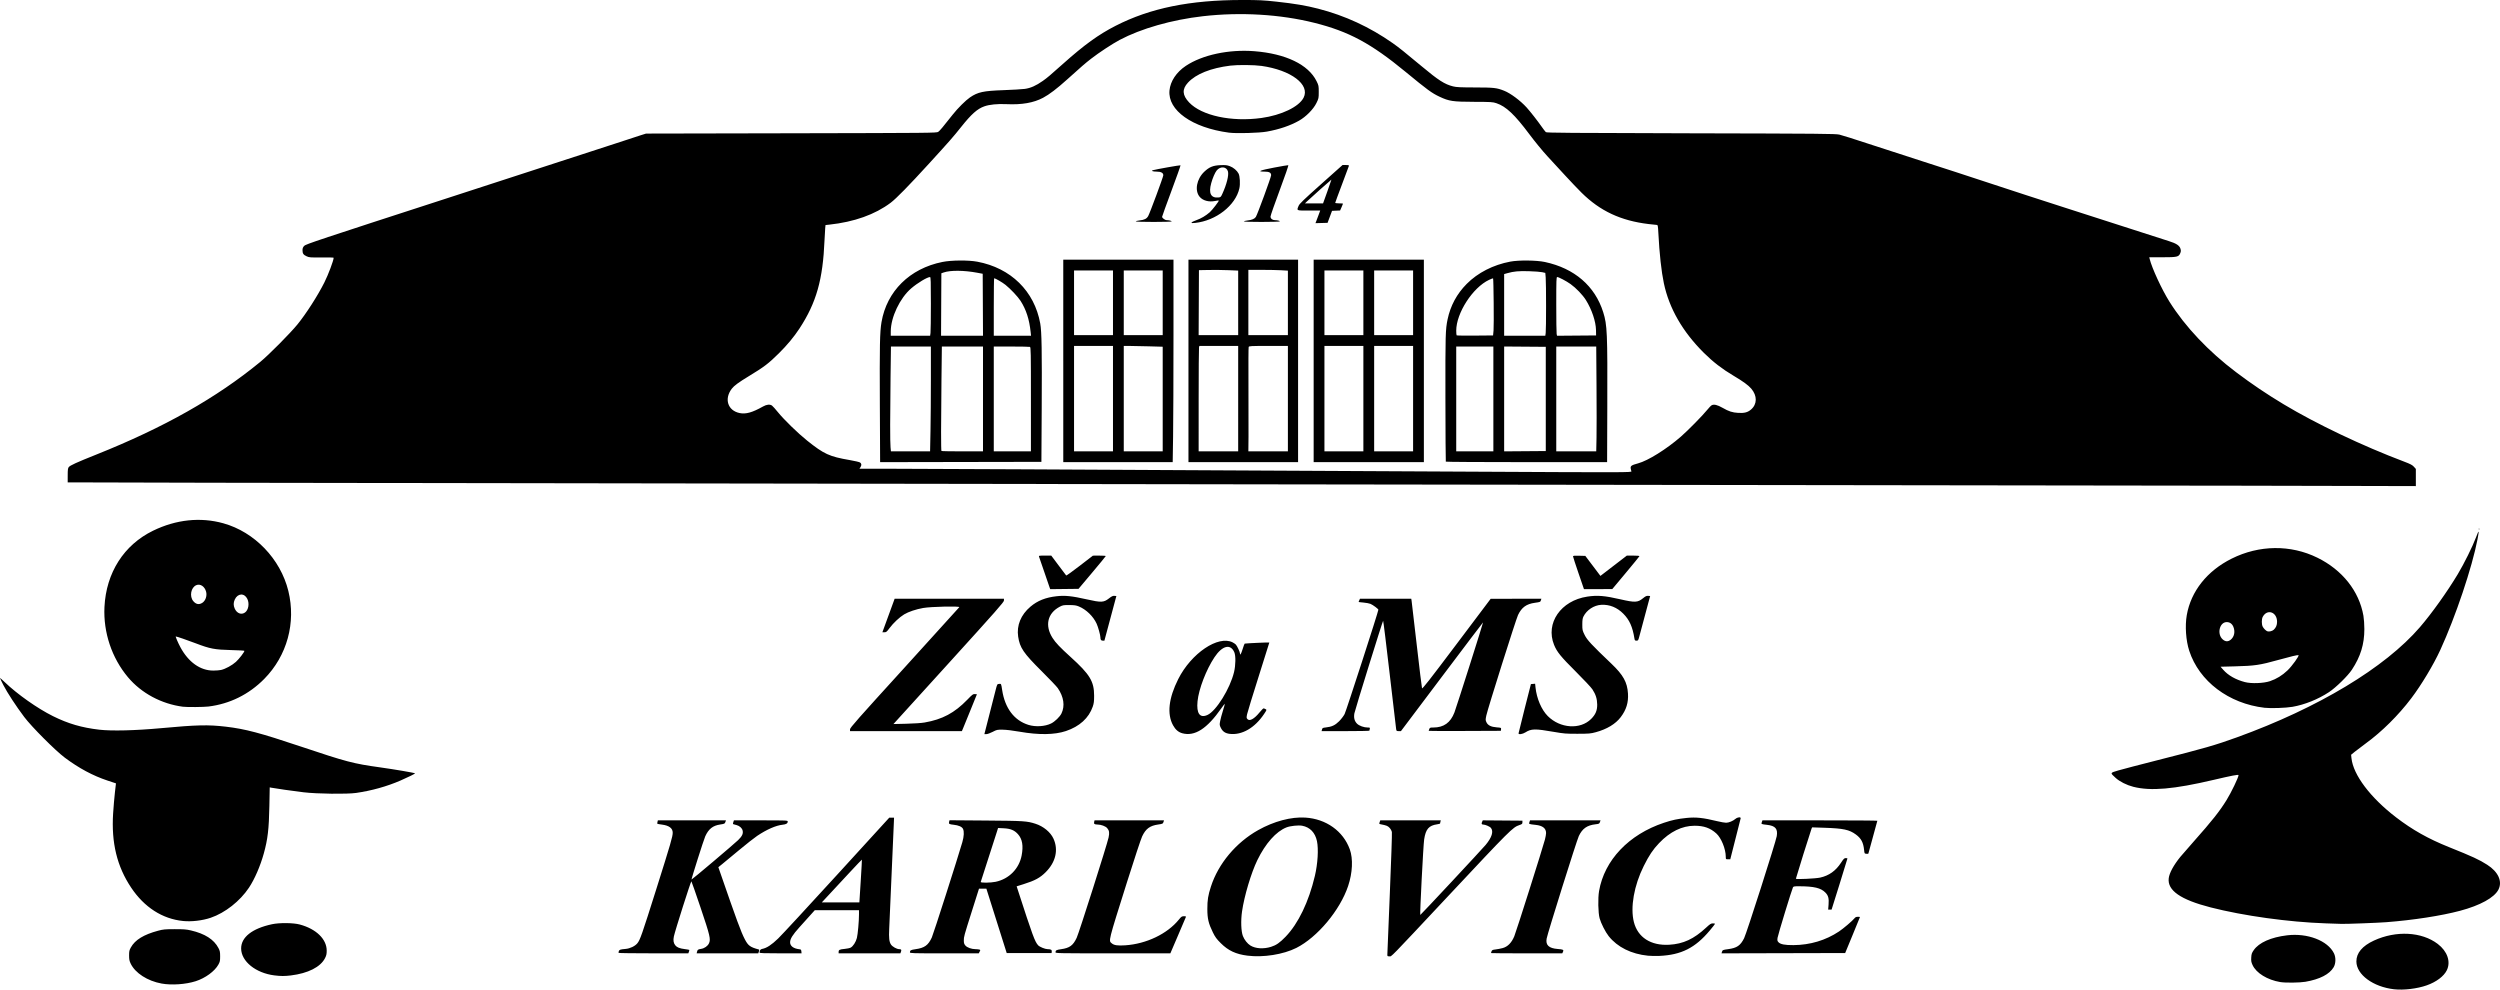 <svg xmlns:inkscape="http://www.inkscape.org/namespaces/inkscape" xmlns:sodipodi="http://sodipodi.sourceforge.net/DTD/sodipodi-0.dtd" xmlns="http://www.w3.org/2000/svg" xmlns:svg="http://www.w3.org/2000/svg" width="1104.226mm" height="437.095mm" viewBox="0 0 1104.226 437.095" id="svg5" xml:space="preserve" inkscape:version="1.2.2 (732a01da63, 2022-12-09)" sodipodi:docname="logo_SVG.svg"><defs id="defs2"></defs><g inkscape:label="Vrstva 1" inkscape:groupmode="layer" id="layer1" transform="translate(417.442,-76.812)"><path style="fill:#000000;stroke-width:0.265" d="m 640.013,513.761 c -9.256,-1.043 -16.62,-6.46 -16.663,-12.258 -0.028,-3.751 2.615,-6.895 7.794,-9.274 9.757,-4.482 21.064,-3.878 28.136,1.503 4.262,3.243 5.858,7.866 4.017,11.631 -1.306,2.67 -4.6,5.148 -8.85,6.659 -4.202,1.493 -10.203,2.217 -14.434,1.74 z m -986.045,-2.519 c -6.272,-1.136 -11.726,-4.657 -13.704,-8.849 -0.561,-1.188 -0.687,-1.843 -0.687,-3.572 -1.8e-4,-1.851 0.098,-2.294 0.782,-3.529 1.853,-3.345 5.662,-5.685 12.03,-7.389 2.264,-0.606 3.039,-0.679 7.296,-0.688 3.962,-0.008 5.171,0.086 7.194,0.558 6.211,1.449 10.176,3.986 12.166,7.784 0.641,1.222 0.741,1.716 0.744,3.662 0.003,1.999 -0.083,2.406 -0.776,3.656 -1.629,2.941 -5.768,5.967 -10.023,7.327 -4.395,1.405 -10.622,1.836 -15.022,1.04 z m 935.769,-0.659 c -5.716,-0.959 -10.621,-3.975 -12.249,-7.533 -0.574,-1.253 -0.666,-1.781 -0.58,-3.302 0.089,-1.574 0.233,-1.999 1.098,-3.256 2.305,-3.347 7.589,-5.7 14.732,-6.559 9.014,-1.084 17.946,2.343 20.702,7.942 0.898,1.824 0.842,4.498 -0.129,6.149 -1.835,3.121 -6.109,5.324 -12.472,6.428 -2.507,0.435 -8.844,0.509 -11.102,0.13 z m -885.977,-2.947 c -8.251,-1.033 -14.646,-6.19 -14.692,-11.849 -0.041,-5.005 4.844,-8.863 13.612,-10.749 3.312,-0.712 9.434,-0.651 12.303,0.124 7.245,1.955 11.878,6.46 11.875,11.543 -0.001,1.503 -0.141,2.126 -0.742,3.307 -2,3.932 -7.503,6.718 -15.102,7.645 -2.724,0.332 -4.466,0.327 -7.254,-0.022 z m 429.794,-8.72 c -5.131,-0.652 -8.49,-2.222 -11.787,-5.511 -1.88,-1.875 -2.471,-2.681 -3.496,-4.77 -1.931,-3.935 -2.437,-6.072 -2.441,-10.319 -0.004,-3.992 0.322,-6.027 1.593,-9.942 3.284,-10.12 11.049,-19.397 20.839,-24.896 6.965,-3.912 14.601,-5.944 20.841,-5.545 9.214,0.59 16.721,5.949 19.65,14.029 1.498,4.133 1.215,10.355 -0.738,16.19 -3.586,10.716 -13.576,22.66 -22.878,27.351 -5.744,2.897 -14.606,4.298 -21.582,3.412 z m 10.403,-3.896 c 2.297,-0.715 3.882,-1.816 6.444,-4.476 5.624,-5.839 10.237,-15.429 12.93,-26.876 1.272,-5.408 1.657,-11.853 0.917,-15.346 -0.797,-3.76 -3.083,-6.138 -6.531,-6.792 -1.625,-0.308 -5.249,0.072 -6.919,0.726 -4.591,1.798 -9.307,7.097 -12.896,14.495 -2.731,5.628 -5.763,15.792 -6.748,22.62 -0.589,4.081 -0.425,8.799 0.377,10.873 0.643,1.663 1.999,3.38 3.305,4.188 2.261,1.398 5.79,1.626 9.12,0.589 z m 51.37,3.603 c -0.004,-0.327 0.489,-12.452 1.096,-26.944 0.607,-14.492 1.019,-26.795 0.917,-27.34 -0.105,-0.559 -0.554,-1.383 -1.03,-1.89 -0.798,-0.85 -1.343,-1.067 -3.939,-1.569 -0.666,-0.129 -0.695,-0.191 -0.437,-0.93 l 0.276,-0.792 h 13.366 13.366 l -0.16,0.595 c -0.088,0.327 -0.161,0.677 -0.163,0.778 -0.003,0.1 -0.569,0.264 -1.26,0.363 -3.708,0.534 -5.071,2.112 -5.765,6.669 -0.388,2.547 -1.97,33.418 -1.711,33.379 0.237,-0.035 27.155,-28.88 28.86,-30.927 2.739,-3.288 3.578,-5.945 2.363,-7.489 -0.508,-0.646 -2.501,-1.516 -3.472,-1.516 -0.666,0 -0.816,-0.386 -0.457,-1.174 l 0.312,-0.685 8.753,0.07 8.753,0.07 v 0.746 c 0,0.66 -0.154,0.798 -1.343,1.201 -2.947,0.998 -3.845,1.893 -31.733,31.656 -26.415,28.19 -24.596,26.326 -25.695,26.326 -0.746,0 -0.893,-0.097 -0.899,-0.595 z m 115.157,0.318 c -7.408,-0.738 -13.537,-3.788 -17.4,-8.66 -1.432,-1.805 -3.385,-5.656 -3.99,-7.864 -0.659,-2.406 -0.79,-8.88 -0.245,-12.039 2.359,-13.659 13.15,-25.008 28.679,-30.162 3.661,-1.215 6.032,-1.721 9.965,-2.124 4.162,-0.427 7.296,-0.094 13.626,1.447 1.528,0.372 3.254,0.674 3.836,0.671 1.21,-0.006 2.997,-0.744 4.148,-1.713 0.95,-0.8 2.462,-0.932 2.281,-0.199 -0.063,0.255 -1.119,4.421 -2.346,9.259 l -2.232,8.796 h -0.992 c -0.99,0 -0.992,0 -0.997,-1.123 -0.014,-3.463 -1.989,-8.321 -4.185,-10.295 -2.671,-2.401 -5.475,-3.397 -9.563,-3.397 -5.55,0 -10.885,2.608 -15.714,7.682 -2.717,2.855 -4.42,5.397 -6.764,10.097 -4.302,8.626 -6.005,18.308 -4.356,24.773 1.726,6.768 7.502,10.478 15.585,10.012 6.219,-0.359 10.888,-2.521 16.314,-7.557 1.73,-1.606 2.165,-1.881 2.977,-1.881 0.522,0 0.95,0.09 0.95,0.2 0,0.11 -1.049,1.449 -2.331,2.977 -6.449,7.681 -12.57,10.757 -22.275,11.192 -1.528,0.069 -3.765,0.026 -4.971,-0.094 z m -454.696,-1.244 c -0.064,-0.109 -0.017,-0.463 0.105,-0.786 0.241,-0.639 0.635,-0.766 2.988,-0.968 1.948,-0.167 4.137,-1.214 5.179,-2.478 1.223,-1.484 1.978,-3.64 8.361,-23.881 6.425,-20.376 7.265,-23.266 7.265,-24.993 0,-1.962 -1.62,-3.169 -4.786,-3.567 -1.03,-0.129 -1.928,-0.291 -1.996,-0.358 -0.068,-0.068 -0.045,-0.435 0.051,-0.816 l 0.174,-0.693 h 15.039 15.039 l -0.266,0.764 c -0.248,0.71 -0.409,0.785 -2.288,1.065 -3.251,0.483 -5.098,1.946 -6.598,5.222 -0.652,1.425 -6.204,18.929 -6.052,19.081 0.129,0.129 18.725,-15.601 20.57,-17.399 1.826,-1.78 2.333,-2.889 1.973,-4.32 -0.25,-0.994 -1.34,-1.968 -2.584,-2.306 -0.636,-0.173 -1.3,-0.355 -1.477,-0.405 -0.242,-0.068 -0.251,-0.29 -0.04,-0.896 l 0.281,-0.806 h 11.88 c 11.557,0 11.88,0.014 11.88,0.51 0,0.84 -0.665,1.253 -2.294,1.424 -2.92,0.307 -6.952,2.078 -11.2,4.918 -1.237,0.827 -4.813,3.642 -7.947,6.255 -3.134,2.613 -6.486,5.389 -7.45,6.167 l -1.752,1.415 0.609,1.76 c 7.636,22.069 9.343,26.704 11.048,30.013 1.488,2.886 2.386,3.548 6.209,4.577 0.242,0.065 0.252,0.286 0.04,0.892 l -0.281,0.806 h -13.605 -13.605 l 0.178,-0.728 c 0.218,-0.891 0.407,-1.022 1.787,-1.24 1.481,-0.234 2.893,-1.221 3.462,-2.42 0.86,-1.813 0.492,-3.388 -3.697,-15.802 -2.119,-6.28 -3.943,-11.509 -4.055,-11.62 -0.208,-0.208 -7.216,21.836 -7.742,24.353 -0.353,1.688 -0.163,2.916 0.603,3.889 0.736,0.936 1.918,1.413 4.217,1.701 1.024,0.129 1.914,0.287 1.979,0.351 0.065,0.065 -0.003,0.432 -0.148,0.816 l -0.265,0.698 h -15.337 c -8.435,0 -15.389,-0.089 -15.454,-0.198 z m 62.266,-0.132 c 0.011,-1.006 0.354,-1.48 1.182,-1.635 1.967,-0.369 4.115,-1.775 7.044,-4.61 1.6,-1.549 13.293,-14.187 25.984,-28.084 l 23.075,-25.268 h 1.055 1.055 l -0.076,1.984 c -0.155,4.06 -1.896,43.913 -2.06,47.138 -0.201,3.971 -0.004,5.73 0.773,6.901 0.647,0.974 2.566,2.053 3.652,2.053 0.902,0 1.094,0.295 0.762,1.168 l -0.26,0.684 h -13.633 -13.633 v -0.629 c 0,-0.911 0.43,-1.13 2.6,-1.323 1.066,-0.095 2.281,-0.349 2.7,-0.566 1.069,-0.553 2.306,-2.466 2.766,-4.279 0.411,-1.62 0.928,-7.444 0.929,-10.468 v -1.786 h -9.765 -9.765 l -2.075,2.31 c -1.141,1.27 -3.24,3.602 -4.663,5.182 -3.057,3.394 -4.153,5.156 -4.157,6.68 -0.004,1.683 1.533,2.805 4.231,3.089 0.535,0.056 0.677,0.234 0.744,0.929 l 0.083,0.86 h -9.277 c -7.247,0 -9.276,-0.072 -9.274,-0.331 z m 44.676,-31.577 c 0.331,-5.18 0.564,-9.449 0.517,-9.486 -0.047,-0.037 -2.407,2.434 -5.244,5.491 -2.838,3.058 -6.805,7.327 -8.817,9.486 l -3.658,3.927 h 8.3 8.3 z m 21.735,31.445 c 0.008,-0.864 0.392,-1.078 2.461,-1.366 3.988,-0.555 5.628,-1.733 7.21,-5.178 0.719,-1.567 11.389,-34.895 13.468,-42.071 0.753,-2.597 0.859,-4.823 0.283,-5.936 -0.469,-0.906 -1.971,-1.558 -4.107,-1.781 -1.968,-0.206 -2.239,-0.378 -2.013,-1.277 l 0.179,-0.714 16.062,0.126 c 16.801,0.131 18.127,0.217 21.883,1.417 3.525,1.126 6.659,3.708 7.967,6.565 2.271,4.961 1.007,10.409 -3.444,14.844 -2.499,2.49 -4.744,3.706 -9.725,5.268 l -3.086,0.968 0.487,1.504 c 6.617,20.429 7.564,23.003 9.033,24.567 0.654,0.696 3.062,1.674 4.136,1.679 1.449,0.007 1.943,0.279 1.856,1.023 l -0.08,0.693 h -9.912 -9.912 l -4.49,-14.221 -4.49,-14.221 h -1.628 -1.628 l -3.076,9.723 c -3.632,11.484 -3.624,11.452 -3.626,13.209 0,1.086 0.139,1.536 0.68,2.178 0.76,0.903 2.711,1.61 4.46,1.616 0.592,0.003 1.341,0.074 1.664,0.161 0.557,0.149 0.567,0.196 0.192,0.922 l -0.396,0.765 H -0.333 c -14.308,0 -15.207,-0.027 -15.203,-0.463 z m 37.896,-31.145 c 5.872,-1.244 10.334,-5.77 11.446,-11.608 0.818,-4.294 0.306,-7.272 -1.62,-9.414 -1.592,-1.771 -3.284,-2.466 -6.364,-2.613 l -2.426,-0.116 -0.698,2.213 c -0.978,3.103 -6.801,21.192 -6.951,21.594 -0.176,0.47 4.307,0.432 6.613,-0.057 z m 26.397,31.145 c 0.008,-0.864 0.392,-1.078 2.448,-1.364 3.801,-0.529 5.321,-1.635 6.915,-5.033 1.036,-2.208 13.449,-41.245 14.085,-44.296 0.445,-2.133 0.31,-3.054 -0.608,-4.144 -0.715,-0.849 -2.701,-1.583 -4.305,-1.59 -1.308,-0.006 -1.674,-0.293 -1.46,-1.146 l 0.176,-0.703 h 15.335 15.335 l -0.18,0.595 c -0.271,0.899 -0.383,0.956 -2.389,1.241 -3.668,0.52 -5.5,1.881 -7.088,5.265 -0.54,1.15 -3.545,10.232 -6.679,20.183 -8.427,26.759 -8.191,25.809 -6.718,27.049 1.021,0.859 2.563,1.084 5.927,0.863 9.319,-0.61 18.622,-5.069 23.705,-11.362 1.066,-1.32 1.297,-1.476 2.211,-1.487 0.827,-0.01 0.99,0.067 0.859,0.408 -0.089,0.232 -1.663,3.923 -3.497,8.202 l -3.336,7.781 h -25.371 c -23.988,0 -25.37,-0.025 -25.367,-0.463 z m 192.348,0.348 c 0,-0.063 0.113,-0.411 0.25,-0.773 0.214,-0.563 0.472,-0.683 1.786,-0.833 0.845,-0.097 2.25,-0.367 3.123,-0.602 2.234,-0.6 3.945,-2.336 5.144,-5.218 0.881,-2.118 12.568,-39.011 13.529,-42.706 0.28,-1.078 0.51,-2.364 0.51,-2.857 0,-2.122 -1.504,-3.305 -4.63,-3.643 -3.028,-0.327 -3.04,-0.332 -2.733,-1.213 l 0.271,-0.777 h 15.571 15.571 l -0.268,0.77 c -0.246,0.705 -0.406,0.786 -1.904,0.957 -3.793,0.435 -5.826,1.86 -7.414,5.199 -0.97,2.04 -13.74,42.73 -14.213,45.292 -0.53,2.869 0.987,4.297 4.88,4.591 2.464,0.186 2.75,0.339 2.336,1.248 l -0.31,0.68 h -15.748 c -8.662,0 -15.748,-0.052 -15.748,-0.115 z m 102.008,-0.479 c 0.272,-0.899 0.346,-0.933 2.767,-1.259 3.858,-0.52 5.385,-1.565 7.03,-4.809 1.086,-2.143 13.995,-42.515 14.423,-45.108 0.533,-3.23 -0.608,-4.566 -4.255,-4.982 -2.668,-0.304 -2.654,-0.296 -2.341,-1.194 l 0.276,-0.792 h 25.374 c 13.956,0 25.374,0.08 25.374,0.178 0,0.098 -0.893,3.367 -1.984,7.265 -1.091,3.898 -1.984,7.159 -1.984,7.247 0,0.088 -0.387,0.123 -0.86,0.077 -0.845,-0.081 -0.863,-0.111 -1.021,-1.67 -0.339,-3.344 -1.291,-5.129 -3.663,-6.87 -2.872,-2.108 -5.528,-2.679 -13.73,-2.949 l -5.571,-0.184 -0.275,0.636 c -0.337,0.777 -6.894,21.759 -6.894,22.059 0,0.351 8.713,-0.058 10.716,-0.503 3.942,-0.876 6.888,-2.978 9.252,-6.602 1.117,-1.712 1.426,-2.015 2.051,-2.015 0.405,0 0.74,0.089 0.745,0.198 0.005,0.109 -1.566,5.229 -3.492,11.377 l -3.501,11.179 h -0.755 -0.755 l 0.176,-2.183 c 0.222,-2.764 -0.112,-4.039 -1.403,-5.348 -2.02,-2.049 -4.976,-2.755 -11.635,-2.779 -2.058,-0.007 -2.476,0.063 -2.682,0.454 -0.511,0.97 -6.652,21.088 -6.817,22.331 -0.149,1.126 -0.092,1.392 0.419,1.936 0.866,0.922 2.857,1.305 6.623,1.275 7.357,-0.058 14.217,-2.112 20.087,-6.015 1.958,-1.302 5.972,-4.715 6.835,-5.812 0.401,-0.51 0.781,-0.684 1.492,-0.684 0.525,0 0.954,0.039 0.954,0.087 0,0.048 -1.471,3.65 -3.27,8.004 l -3.27,7.917 -27.308,0.067 -27.308,0.067 z m 266.688,-12.651 c -16.3,-0.548 -36.295,-3.319 -50.8,-7.04 -13.32,-3.417 -19.208,-7.516 -18.534,-12.904 0.291,-2.329 2.138,-5.728 5.113,-9.409 0.647,-0.8 3.344,-3.896 5.993,-6.879 7.953,-8.955 11.341,-13.227 14.388,-18.145 2.132,-3.442 5.343,-10.117 5.343,-11.109 0,-0.343 -3.124,0.256 -10.98,2.105 -17.634,4.15 -27.778,5.026 -35.498,3.064 -2.952,-0.75 -6.037,-2.307 -7.837,-3.953 -2.486,-2.275 -2.524,-2.174 1.236,-3.28 1.793,-0.527 9.558,-2.556 17.255,-4.51 20.939,-5.313 25.478,-6.62 35.162,-10.125 35.843,-12.974 65.349,-30.741 80.77,-48.635 5.225,-6.064 11.99,-15.535 16.726,-23.416 2.772,-4.613 6.546,-12.237 8.057,-16.272 1.325,-3.539 1.465,-3.359 0.661,0.846 -2.376,12.421 -9.732,34.299 -16.438,48.895 -3.018,6.569 -8.345,15.44 -12.835,21.372 -5.679,7.504 -12.976,14.742 -20.054,19.889 -1.746,1.27 -3.926,2.924 -4.844,3.675 l -1.669,1.366 0.16,1.51 c 0.782,7.388 8.331,17.406 19.678,26.112 7.205,5.529 14.255,9.498 23.353,13.149 10.497,4.212 13.385,5.546 16.942,7.824 4.867,3.118 6.77,7.307 4.963,10.925 -1.775,3.554 -8.058,7.026 -17.022,9.406 -8.309,2.206 -20.653,4.112 -32.565,5.027 -3.775,0.29 -17.551,0.81 -19.711,0.744 -0.655,-0.02 -3.81,-0.125 -7.011,-0.232 z m -946.415,-1.048 c -9.112,-0.921 -17.092,-6.051 -22.882,-14.709 -6.281,-9.393 -8.809,-19.799 -7.98,-32.841 0.183,-2.876 0.539,-7.03 0.792,-9.232 l 0.459,-4.003 -3.716,-1.234 c -6.476,-2.15 -12.645,-5.458 -18.88,-10.123 -4.183,-3.129 -14.614,-13.584 -17.908,-17.95 -3.563,-4.722 -7.517,-10.763 -9.21,-14.074 -0.828,-1.619 -1.505,-3.033 -1.505,-3.142 0,-0.11 0.923,0.69 2.051,1.777 5.552,5.35 14.503,11.66 21.365,15.062 6.717,3.33 12.687,5.074 20.451,5.976 5.418,0.63 15.975,0.371 27.174,-0.665 15.906,-1.471 20.885,-1.587 28.707,-0.669 8.56,1.005 15.16,2.751 32.941,8.711 20.419,6.845 23.327,7.61 35.19,9.26 6.307,0.877 15.189,2.396 15.431,2.639 0.14,0.14 -2.964,1.678 -6.401,3.171 -5.986,2.601 -12.761,4.495 -19.614,5.484 -4.068,0.587 -17.234,0.426 -23.151,-0.282 -4.594,-0.55 -12.777,-1.713 -14.318,-2.034 l -0.692,-0.144 -0.153,8.281 c -0.186,10.076 -0.724,14.662 -2.446,20.868 -1.556,5.607 -4.065,11.396 -6.571,15.16 -3.956,5.943 -10.55,11.127 -16.897,13.286 -3.67,1.248 -8.47,1.808 -12.237,1.427 z M 19.429,392.923 c 1.146,-4.475 2.415,-9.446 2.821,-11.046 0.736,-2.903 0.74,-2.911 1.584,-2.993 0.967,-0.095 0.922,-0.184 1.368,2.724 1.231,8.025 5.314,13.429 11.623,15.38 3.134,0.969 7.267,0.714 9.989,-0.617 1.654,-0.809 3.86,-2.941 4.58,-4.428 1.608,-3.321 1.03,-7.315 -1.617,-11.182 -0.476,-0.696 -3.681,-4.063 -7.121,-7.483 -8.058,-8.01 -9.657,-10.361 -10.39,-15.28 -0.734,-4.93 1.196,-9.639 5.418,-13.217 3.142,-2.663 6.695,-4.078 11.615,-4.625 3.695,-0.411 6.689,-0.099 13.279,1.385 6.392,1.439 7.45,1.399 9.728,-0.37 1.3,-1.009 1.793,-1.244 2.481,-1.179 l 0.858,0.081 -2.643,9.856 -2.643,9.856 h -0.72 c -0.751,0 -1.041,-0.4 -1.041,-1.435 0,-0.976 -1.011,-4.633 -1.681,-6.082 -1.512,-3.268 -4.589,-6.246 -7.849,-7.595 -1.18,-0.488 -1.967,-0.603 -4.228,-0.615 -2.55,-0.014 -2.894,0.046 -4.191,0.729 -5.424,2.857 -6.686,8.296 -3.199,13.794 1.332,2.1 3.303,4.178 7.958,8.388 8.552,7.734 10.414,10.802 10.41,17.158 -0.003,2.475 -0.114,3.369 -0.604,4.791 -1.741,5.05 -5.844,8.778 -11.878,10.795 -5.011,1.675 -11.973,1.77 -20.456,0.279 -3.02,-0.531 -5.869,-0.871 -7.438,-0.889 -2.45,-0.027 -2.614,0.008 -4.445,0.964 -1.079,0.563 -2.28,0.992 -2.776,0.992 h -0.875 z m 85.341,7.76 c -1.716,-0.462 -3.03,-1.592 -4.086,-3.516 -2.734,-4.983 -1.951,-11.975 2.284,-20.399 5.739,-11.415 17.674,-19.47 24.037,-16.223 0.545,0.278 1.192,0.727 1.436,0.998 0.573,0.633 1.798,3.261 1.801,3.864 0.006,1.097 0.501,0.293 1.179,-1.918 0.402,-1.31 0.807,-2.391 0.902,-2.403 1.319,-0.17 10.887,-0.598 10.887,-0.487 0,0.084 -2.132,6.87 -4.739,15.081 -2.606,8.211 -4.891,15.668 -5.078,16.572 -0.313,1.515 -0.3,1.686 0.163,2.198 0.941,1.039 2.977,-0.09 5.315,-2.948 0.818,-1 1.623,-1.815 1.789,-1.809 0.165,0.005 0.56,0.154 0.877,0.331 0.571,0.319 0.566,0.336 -0.66,2.171 -4.117,6.161 -9.804,9.427 -15.235,8.749 -1.887,-0.236 -3.049,-1.029 -3.838,-2.621 -0.597,-1.205 -0.617,-1.386 -0.324,-2.975 0.171,-0.93 0.728,-3.02 1.237,-4.642 0.509,-1.623 0.884,-2.992 0.834,-3.042 -0.05,-0.05 -0.728,0.822 -1.507,1.937 -6.359,9.107 -11.754,12.569 -17.274,11.085 z m 11.111,-8.078 c 3.862,-1.753 9.997,-11.655 11.743,-18.952 0.723,-3.022 0.786,-7.164 0.133,-8.705 -1.665,-3.926 -5.34,-3.017 -8.785,2.173 -3.663,5.519 -6.923,13.99 -7.473,19.422 -0.549,5.414 1.022,7.587 4.382,6.062 z m 137.4,8.124 c 0.003,-0.182 1.233,-5.153 2.736,-11.046 l 2.732,-10.716 0.929,-0.08 0.929,-0.08 0.168,1.612 c 0.514,4.917 2.63,9.867 5.413,12.662 5.466,5.489 14.355,6.087 19.153,1.289 1.974,-1.974 2.722,-3.759 2.686,-6.407 -0.034,-2.496 -0.651,-4.443 -2.118,-6.68 -0.549,-0.837 -3.868,-4.379 -7.377,-7.872 -6.591,-6.561 -8.301,-8.669 -9.56,-11.786 -3.868,-9.577 2.994,-19.533 14.678,-21.294 4.485,-0.676 7.686,-0.414 14.687,1.201 6.346,1.464 7.604,1.409 9.86,-0.428 1.187,-0.966 1.63,-1.177 2.341,-1.111 l 0.876,0.081 -2.197,8.202 c -1.208,4.511 -2.396,8.946 -2.64,9.856 -0.412,1.537 -0.497,1.654 -1.196,1.654 -0.665,0 -0.771,-0.116 -0.912,-0.992 -0.826,-5.14 -2.189,-8.179 -4.89,-10.903 -2.772,-2.796 -6.115,-4.143 -9.772,-3.936 -3.226,0.182 -6.424,2.292 -7.864,5.188 -0.374,0.752 -0.49,1.584 -0.49,3.514 0,2.407 0.05,2.629 1.037,4.63 1.095,2.22 3.065,4.333 11.831,12.686 5.211,4.966 6.992,8.174 7.302,13.154 0.248,3.985 -0.733,7.177 -3.21,10.447 -2.277,3.006 -6.107,5.319 -10.993,6.64 -2.328,0.629 -2.963,0.684 -8.083,0.696 -5.1,0.012 -5.958,-0.057 -10.451,-0.838 -8.342,-1.45 -9.975,-1.422 -12.561,0.218 -1.269,0.805 -3.053,1.063 -3.046,0.441 z m -295.279,-1.793 c 0,-0.691 3.279,-4.402 24.021,-27.187 13.212,-14.513 24.122,-26.55 24.246,-26.751 0.336,-0.544 -12.527,-0.255 -15.988,0.359 -3.163,0.561 -6.45,1.669 -8.368,2.821 -2.012,1.208 -4.795,3.819 -6.452,6.055 -1.227,1.655 -1.463,1.847 -2.267,1.847 h -0.898 l 0.75,-2.051 c 0.412,-1.128 1.631,-4.461 2.709,-7.408 l 1.959,-5.357 H 1.857 26 v 0.791 c 0,0.678 -3.386,4.522 -23.718,26.921 -13.045,14.372 -24.028,26.471 -24.408,26.886 l -0.69,0.756 5.689,-0.134 c 3.354,-0.079 6.669,-0.304 8.078,-0.549 7.848,-1.366 13.229,-4.238 18.869,-10.074 2.26,-2.338 2.549,-2.551 3.353,-2.478 l 0.881,0.081 -2.625,6.482 c -1.444,3.565 -2.937,7.226 -3.317,8.136 l -0.692,1.654 H -17.289 -41.998 v -0.8 z m 208.467,0.073 c 0.174,-0.653 0.343,-0.744 1.637,-0.885 2.688,-0.293 4.128,-0.956 5.9,-2.718 0.898,-0.892 2.003,-2.337 2.456,-3.21 0.687,-1.324 14.903,-45.265 14.903,-46.065 0,-0.368 -2.374,-2.135 -3.499,-2.605 -0.517,-0.216 -1.906,-0.473 -3.086,-0.572 -1.18,-0.098 -2.146,-0.216 -2.146,-0.261 0,-0.045 0.138,-0.385 0.307,-0.756 l 0.307,-0.674 h 11.323 11.323 l 0.142,0.86 c 0.078,0.473 1.104,9.254 2.278,19.513 1.175,10.259 2.225,18.882 2.334,19.162 0.16,0.41 3.115,-3.365 15.262,-19.499 l 15.064,-20.008 11.196,-0.013 11.196,-0.013 -0.18,0.595 c -0.257,0.852 -0.295,0.868 -2.685,1.198 -3.758,0.518 -5.839,2.025 -7.444,5.386 -0.943,1.976 -13.413,41.491 -14.014,44.409 -0.384,1.865 -0.38,2.052 0.069,2.995 0.645,1.355 2.047,2.042 4.555,2.232 1.927,0.146 1.962,0.161 1.884,0.837 l -0.08,0.688 -15.941,0.068 c -8.768,0.037 -15.941,0.016 -15.941,-0.049 0,-0.064 0.116,-0.423 0.258,-0.796 0.236,-0.62 0.391,-0.679 1.786,-0.682 4.626,-0.01 7.566,-2.106 9.327,-6.648 0.831,-2.144 12.763,-39.691 12.644,-39.787 -0.039,-0.031 -8.216,10.762 -18.172,23.985 l -18.101,24.041 h -0.985 c -0.906,0 -0.997,-0.069 -1.129,-0.86 -0.079,-0.473 -1.369,-11.483 -2.867,-24.468 -1.498,-12.984 -2.798,-23.521 -2.889,-23.416 -0.303,0.35 -12.404,39.321 -12.689,40.865 -0.359,1.947 0.023,3.447 1.171,4.596 0.936,0.936 3.058,1.695 4.738,1.695 0.951,0 1.027,0.052 0.882,0.595 -0.088,0.327 -0.161,0.685 -0.163,0.794 -0.003,0.109 -4.756,0.198 -10.564,0.198 h -10.56 l 0.194,-0.728 z m 416.347,-9.576 c -15.863,-1.846 -28.897,-11.704 -33.297,-25.184 -1.47,-4.503 -1.917,-10.977 -1.086,-15.739 1.841,-10.558 8.984,-19.547 19.831,-24.959 12.165,-6.069 26.007,-6.224 37.835,-0.424 11.031,5.409 18.464,14.771 20.36,25.647 0.233,1.337 0.41,3.883 0.41,5.91 0,6.669 -1.663,12.093 -5.5,17.932 -1.787,2.72 -7.081,7.903 -10.111,9.898 -4.822,3.175 -10.736,5.555 -16.14,6.495 -2.91,0.506 -9.611,0.736 -12.303,0.423 z m 2.381,-11.764 c 2.884,-0.977 5.371,-2.503 7.732,-4.745 1.996,-1.896 5.358,-6.571 4.848,-6.741 -0.393,-0.131 -3.412,0.585 -8.832,2.094 -8.279,2.305 -10.448,2.628 -19.165,2.852 l -6.421,0.165 1.202,1.373 c 2.143,2.448 5.487,4.348 9.523,5.409 2.87,0.755 8.263,0.557 11.113,-0.408 z m -17.315,-18.335 c 1.547,-1.302 1.995,-3.507 1.145,-5.633 -0.545,-1.362 -1.598,-2.119 -2.949,-2.119 -3.195,0 -4.424,5.319 -1.768,7.651 1.204,1.058 2.395,1.091 3.572,0.1 z m 18.965,-4.368 c 1,-0.934 1.468,-2.054 1.468,-3.516 0,-4.369 -4.418,-5.85 -6.353,-2.13 -0.511,0.983 -0.505,3.289 0.012,4.283 0.424,0.815 1.389,1.783 2.031,2.037 0.723,0.287 2.183,-0.06 2.841,-0.675 z m -923.459,34.005 c -9.527,-1.235 -18.371,-5.975 -24.299,-13.022 -7.157,-8.509 -10.941,-19.811 -10.393,-31.037 0.739,-15.114 8.576,-27.416 21.462,-33.689 10.192,-4.961 20.913,-6.095 31.036,-3.281 13.803,3.837 25.254,15.751 28.72,29.881 3.449,14.061 -0.558,28.66 -10.676,38.893 -6.75,6.827 -15.217,11.013 -24.599,12.161 -2.107,0.258 -9.506,0.319 -11.252,0.092 z m 16.801,-16.242 c 1.941,-0.442 4.871,-2.037 6.574,-3.579 1.405,-1.272 3.745,-4.312 3.745,-4.867 0,-0.112 -2.649,-0.265 -5.887,-0.341 -7.197,-0.168 -9.311,-0.571 -15.544,-2.957 -3.68,-1.409 -8.458,-3.053 -8.873,-3.053 -0.215,0 0.967,2.771 2.011,4.716 3.554,6.621 8.791,10.351 14.535,10.352 1.237,2.1e-4 2.785,-0.122 3.44,-0.271 z m 10.579,-25.377 c 1.538,-1.095 2.031,-3.957 1.036,-6.013 -1.303,-2.691 -4.271,-2.531 -5.557,0.3 -0.622,1.37 -0.622,2.641 0,4.01 0.951,2.095 2.926,2.838 4.521,1.702 z m -18.906,-4.241 c 1.463,-0.904 2.23,-3.104 1.729,-4.962 -0.623,-2.315 -2.569,-3.613 -4.32,-2.882 -2.382,0.995 -3.124,4.94 -1.33,7.072 1.173,1.394 2.493,1.654 3.92,0.772 z m 374.253,-6.936 c -0.172,-0.476 -1.244,-3.603 -2.381,-6.95 -1.138,-3.347 -2.153,-6.294 -2.257,-6.548 -0.172,-0.424 0.05,-0.463 2.612,-0.463 h 2.8 l 3.218,4.299 c 1.77,2.365 3.294,4.386 3.386,4.491 0.092,0.105 2.784,-1.826 5.982,-4.292 l 5.815,-4.483 2.844,-0.008 c 1.564,-0.004 2.841,0.081 2.836,0.19 -0.004,0.109 -2.715,3.413 -6.024,7.342 l -6.015,7.144 -6.252,0.071 -6.252,0.071 -0.313,-0.865 z m 233.651,-6.181 c -1.327,-3.87 -2.412,-7.208 -2.412,-7.418 0,-0.312 0.492,-0.368 2.712,-0.306 l 2.712,0.075 3.336,4.419 3.336,4.419 5.834,-4.485 5.834,-4.485 h 2.824 c 1.803,0 2.791,0.098 2.734,0.27 -0.05,0.149 -2.768,3.476 -6.041,7.394 l -5.951,7.124 -6.253,0.015 -6.253,0.015 -2.412,-7.036 z m 397.659,-19.576 c 0.013,-0.308 0.075,-0.371 0.16,-0.16 0.076,0.191 0.067,0.419 -0.021,0.507 -0.088,0.088 -0.15,-0.068 -0.139,-0.347 z m -108.103,-19.08 c -14.989,-0.03 -207.691,-0.298 -428.228,-0.595 -220.537,-0.297 -429.7,-0.615 -464.807,-0.707 l -63.831,-0.167 0.006,-3.076 c 0.005,-2.506 0.091,-3.185 0.463,-3.662 0.595,-0.763 3.404,-2.04 12.26,-5.578 29.802,-11.903 53.079,-25.063 72.338,-40.897 3.79,-3.116 13.278,-12.682 16.437,-16.572 3.858,-4.752 8.957,-12.705 11.872,-18.52 1.747,-3.485 4.099,-9.745 4.099,-10.909 0,-0.107 -2.411,-0.168 -5.358,-0.135 -4.993,0.056 -5.442,0.021 -6.592,-0.509 -1.43,-0.659 -1.809,-1.227 -1.809,-2.714 0,-0.797 0.186,-1.278 0.728,-1.879 0.667,-0.74 6.047,-2.532 64.757,-21.57 35.216,-11.42 67.962,-22.065 72.769,-23.656 4.807,-1.591 9.808,-3.227 11.113,-3.635 l 2.372,-0.743 64.161,-0.132 c 62,-0.128 64.186,-0.149 64.887,-0.625 0.683,-0.464 2.038,-2.076 6.476,-7.71 2.135,-2.71 5.688,-6.242 7.556,-7.511 3.5,-2.378 5.852,-2.885 14.875,-3.205 3.929,-0.14 8.125,-0.387 9.324,-0.551 2.572,-0.35 4.985,-1.419 7.975,-3.533 2.009,-1.42 3.03,-2.283 8.948,-7.565 9.366,-8.359 15.642,-12.898 23.158,-16.748 15.293,-7.835 32.891,-11.422 56.031,-11.422 7.319,0 9.157,0.09 15.081,0.735 8.013,0.873 13.001,1.715 18.389,3.103 11.904,3.067 22.803,8.105 32.954,15.232 2.629,1.846 5.36,4.029 12.718,10.165 7.538,6.287 10.183,7.983 13.912,8.921 1.488,0.374 3.175,0.456 9.737,0.473 8.412,0.022 9.516,0.147 12.835,1.455 2.828,1.115 7.177,4.355 9.941,7.407 1.601,1.768 4.856,5.924 6.553,8.367 0.821,1.182 1.69,2.313 1.932,2.514 0.369,0.306 10.576,0.388 64.097,0.513 57.704,0.134 63.837,0.189 65.576,0.582 1.055,0.239 6.948,2.099 13.097,4.134 6.148,2.035 17.013,5.56 24.144,7.834 7.131,2.274 20.108,6.5 28.84,9.391 8.731,2.891 23.733,7.774 33.337,10.851 9.604,3.077 23.297,7.481 30.427,9.788 7.131,2.307 14.188,4.576 15.684,5.043 3.266,1.02 4.675,1.949 5.099,3.366 0.247,0.825 0.227,1.196 -0.11,2.002 -0.673,1.61 -1.369,1.764 -7.969,1.764 h -5.702 l 0.176,0.728 c 0.975,4.026 5.403,13.596 8.757,18.922 6.968,11.067 17.209,21.899 29.414,31.111 6.879,5.192 13.46,9.633 20.96,14.143 14.456,8.693 34.884,18.417 53.276,25.361 2.774,1.047 3.615,1.489 4.307,2.262 l 0.86,0.961 v 3.792 3.792 l -26.524,-0.065 c -14.588,-0.036 -38.788,-0.089 -53.777,-0.119 z m -266.183,-6.364 c -0.11,-0.255 -0.254,-0.839 -0.319,-1.3 -0.151,-1.066 0.383,-1.427 3.242,-2.196 4.414,-1.187 12.532,-6.25 18.918,-11.799 3.052,-2.652 9.678,-9.387 11.6,-11.79 0.77,-0.963 1.683,-1.902 2.029,-2.087 0.988,-0.529 2.504,-0.168 4.785,1.137 2.786,1.594 4.306,2.086 6.924,2.241 2.714,0.161 4.18,-0.222 5.644,-1.475 2.765,-2.367 2.801,-6.091 0.088,-9.26 -1.279,-1.494 -3.624,-3.2 -7.785,-5.664 -5.019,-2.971 -9.096,-6.115 -13.126,-10.121 -9.395,-9.339 -15.331,-19.662 -17.667,-30.729 -1.1,-5.209 -1.951,-12.989 -2.437,-22.261 -0.156,-2.975 -0.248,-3.506 -0.611,-3.506 -0.235,0 -1.915,-0.178 -3.733,-0.396 -12.227,-1.464 -21.4,-5.757 -29.566,-13.835 -1.576,-1.559 -4.825,-4.968 -7.22,-7.575 -2.395,-2.607 -5.981,-6.499 -7.969,-8.648 -2.018,-2.182 -5.503,-6.435 -7.889,-9.632 -6.461,-8.652 -10.313,-12.277 -14.538,-13.681 -1.629,-0.542 -2.258,-0.58 -9.941,-0.608 -9.348,-0.034 -10.922,-0.267 -15.136,-2.241 -3.441,-1.612 -5.298,-2.97 -15.028,-10.983 -15.29,-12.593 -25.054,-17.846 -40.263,-21.661 -15.098,-3.788 -32.647,-4.829 -49.297,-2.924 -13.684,1.565 -27.304,5.449 -36.777,10.486 -3.213,1.708 -9.189,5.645 -12.577,8.285 -2.704,2.107 -4.131,3.342 -10.59,9.166 -4.502,4.06 -7.843,6.602 -10.611,8.076 -4.209,2.241 -9.377,3.139 -16.229,2.821 -3.94,-0.183 -7.438,0.161 -9.694,0.954 -3.126,1.099 -5.753,3.433 -10.303,9.158 -3.438,4.326 -5.177,6.307 -14.191,16.176 -8.942,9.789 -14.444,15.408 -16.899,17.258 -6.905,5.203 -16.141,8.495 -27.147,9.677 l -1.638,0.176 -0.139,1.365 c -0.076,0.751 -0.21,3.091 -0.297,5.201 -0.722,17.551 -3.602,27.724 -11.085,39.158 -2.376,3.63 -5.475,7.36 -9.058,10.903 -4.647,4.595 -6.46,5.974 -13.32,10.136 -4.463,2.707 -6.498,4.207 -7.51,5.534 -3.437,4.506 -1.775,9.656 3.465,10.744 2.752,0.571 5.598,-0.229 10.365,-2.913 1.589,-0.895 3.017,-1.037 3.937,-0.392 0.322,0.226 1.523,1.565 2.668,2.977 2.676,3.298 8.817,9.268 12.873,12.513 7.428,5.944 9.818,7.035 18.798,8.581 2.175,0.374 4.222,0.856 4.549,1.07 0.702,0.46 0.761,1.202 0.168,2.107 l -0.427,0.652 13.458,0.002 c 7.402,10e-4 34.234,0.116 59.628,0.255 25.393,0.139 72.483,0.389 104.643,0.554 32.16,0.166 74.725,0.388 94.589,0.494 66.862,0.356 68.878,0.351 68.647,-0.181 z M -28.822,255.605 c -0.124,-26.249 -0.005,-32.181 0.732,-36.51 2.326,-13.656 12.484,-23.693 26.901,-26.578 4.016,-0.804 11.446,-0.86 15.415,-0.115 14.811,2.777 25.221,12.996 27.796,27.285 0.647,3.593 0.794,12.188 0.647,37.968 l -0.132,23.151 -35.619,0.067 -35.619,0.067 z m 22.368,11.796 c 0.096,-4.826 0.175,-15.244 0.175,-23.151 v -14.377 h -8.82 -8.82 l -0.176,13.537 c -0.22,16.987 -0.221,28.667 -0.003,30.979 l 0.169,1.786 h 8.65 8.65 l 0.175,-8.774 z m 23.194,-14.377 v -23.151 h -9.085 -9.085 l -0.175,14.883 c -0.224,19.015 -0.224,31.019 0,31.243 0.097,0.097 4.264,0.176 9.26,0.176 h 9.084 v -23.151 z m 21.167,0.161 c 0,-20.72 -0.041,-23.006 -0.419,-23.151 -0.23,-0.088 -3.921,-0.161 -8.202,-0.161 h -7.784 v 23.151 23.151 h 8.202 8.202 z m -44.354,-29.302 c 0.093,-0.675 0.168,-6.509 0.168,-12.965 0,-9.785 -0.061,-11.737 -0.364,-11.737 -1.211,0 -5.495,2.574 -8.327,5.004 -4.993,4.283 -9.016,12.75 -9.031,19.007 l -0.005,1.918 h 8.695 8.695 z M 16.676,211.421 16.607,197.732 14.226,197.284 C 8.397,196.186 2.342,196.133 -0.609,197.155 l -1.041,0.36 -0.069,13.798 -0.069,13.798 h 9.265 9.265 z m 21.107,12.036 c -0.597,-5.627 -1.978,-9.889 -4.462,-13.772 -1.161,-1.814 -4.454,-5.309 -6.65,-7.057 -1.378,-1.097 -4.501,-2.918 -5.003,-2.918 -0.091,0 -0.166,5.715 -0.166,12.7 v 12.7 h 8.228 8.228 z m 14.411,12.766 v -44.715 h 24.342 24.342 v 33.404 c -1.9e-4,18.372 -0.079,38.494 -0.175,44.715 l -0.175,11.311 h -24.166 -24.166 v -44.715 z m 21.96,16.669 v -23.283 h -8.599 -8.599 v 23.283 23.283 h 8.599 8.599 z m 21.96,0.175 v -23.109 l -6.152,-0.174 c -3.383,-0.096 -7.253,-0.174 -8.599,-0.175 l -2.447,-6.1e-4 v 23.283 23.283 h 8.599 8.599 z m -21.96,-42.508 v -14.287 h -8.599 -8.599 v 14.287 14.287 h 8.599 8.599 z m 21.96,0 v -14.287 h -8.599 -8.599 v 14.287 14.287 h 8.599 8.599 z m 11.377,25.665 v -44.715 h 24.209 24.209 v 44.715 44.715 h -24.209 -24.209 z m 21.96,16.669 v -23.283 h -8.568 -8.568 l -0.16,0.595 c -0.088,0.327 -0.161,10.805 -0.163,23.283 l -0.004,22.688 h 8.731 8.731 z m 21.96,0 v -23.283 h -8.571 c -7.916,0 -8.585,0.035 -8.755,0.463 -0.102,0.255 -0.144,7.785 -0.095,16.735 0.05,8.95 0.06,19.219 0.024,22.82 l -0.066,6.548 h 8.731 8.731 v -23.283 z m -21.96,-42.305 v -14.259 l -4.299,-0.178 c -2.365,-0.098 -6.264,-0.141 -8.665,-0.094 l -4.366,0.084 -0.068,14.354 -0.068,14.354 h 8.734 8.734 z m 21.96,0.012 v -14.247 l -2.977,-0.172 c -1.637,-0.094 -5.566,-0.172 -8.731,-0.173 l -5.755,-0.001 v 14.42 14.42 h 8.731 8.731 v -14.247 z m 11.377,25.624 V 191.508 h 24.342 24.342 v 44.715 44.715 h -24.342 -24.342 z m 21.96,16.669 V 229.608 h -8.599 -8.599 v 23.283 23.283 h 8.599 8.599 z m 21.96,0 V 229.608 h -8.599 -8.599 v 23.283 23.283 h 8.599 8.599 z m -21.96,-42.333 v -14.287 h -8.599 -8.599 v 14.287 14.287 h 8.599 8.599 z m 21.96,0 v -14.287 h -8.599 -8.599 v 14.287 14.287 h 8.599 8.599 z m 14.451,70.164 c -0.073,-0.118 -0.151,-12.709 -0.174,-27.98 -0.042,-28.161 0.019,-30.378 0.958,-34.866 1.26,-6.027 4.088,-11.271 8.446,-15.664 4.905,-4.945 11.718,-8.425 19.281,-9.848 3.731,-0.702 11.579,-0.615 15.247,0.17 13.07,2.796 22.13,10.605 25.773,22.215 1.756,5.596 1.905,9.079 1.795,41.912 l -0.081,24.276 h -35.556 c -19.556,0 -35.615,-0.097 -35.688,-0.215 z m 21.004,-27.699 v -23.151 h -8.202 -8.202 v 23.151 23.151 h 8.202 8.202 z m 23.151,0 v -23.019 l -9.194,-0.07 -9.194,-0.07 v 23.158 23.158 l 9.194,-0.07 9.194,-0.07 z m 22.41,17.264 c 0.067,-3.238 0.066,-13.656 -0.003,-23.151 l -0.124,-17.264 h -8.827 -8.827 v 23.151 23.151 h 8.829 8.829 l 0.122,-5.887 z m -45.481,-47.559 c 0.204,-2.157 0.016,-22.745 -0.21,-22.971 -0.06,-0.06 -0.86,0.243 -1.776,0.673 -7.209,3.385 -14.499,14.662 -14.499,22.429 0,1.044 0.081,1.979 0.18,2.078 0.099,0.099 3.76,0.149 8.136,0.11 l 7.956,-0.07 z m 23.034,1.154 c 0.22,-1.604 0.218,-21.911 -0.003,-24.516 l -0.17,-2.01 -1.351,-0.311 c -0.743,-0.171 -3.391,-0.37 -5.884,-0.443 -4.564,-0.133 -6.683,0.061 -9.556,0.876 l -1.389,0.394 v 13.619 13.619 h 9.092 9.092 l 0.168,-1.228 z m 22.217,-1.286 c -0.07,-3.787 -1.843,-9.054 -4.463,-13.257 -1.406,-2.256 -4.364,-5.337 -6.77,-7.053 -1.856,-1.323 -5.242,-3.106 -5.9,-3.106 -0.375,0 -0.418,1.249 -0.418,12.138 0,6.676 0.075,12.511 0.166,12.968 l 0.166,0.83 8.631,-0.07 8.631,-0.07 z M 108.856,175.11 c 0.063,-0.188 1.03,-0.665 2.149,-1.06 2.085,-0.736 4.133,-1.949 5.901,-3.496 1.075,-0.941 4.175,-4.967 3.976,-5.165 -0.066,-0.066 -0.805,0.022 -1.642,0.195 -2.715,0.564 -5.385,-0.159 -6.799,-1.839 -2.309,-2.744 -1.359,-7.873 2.056,-11.103 2.186,-2.067 3.912,-2.764 7.149,-2.887 2.213,-0.084 2.889,-0.009 4.133,0.459 1.6,0.603 3.139,1.91 3.849,3.272 0.587,1.125 0.778,4.6 0.358,6.499 -1.672,7.559 -10.329,14.325 -19.564,15.29 -1.314,0.137 -1.655,0.101 -1.566,-0.166 z m 13.593,-12.667 c 1.917,-4.186 2.938,-8.268 2.483,-9.919 -0.601,-2.176 -3.417,-2.394 -4.991,-0.387 -0.768,0.98 -1.768,3.306 -2.398,5.579 -1.243,4.486 -0.156,6.638 3.192,6.319 0.966,-0.092 1.074,-0.192 1.715,-1.593 z m 41.426,12.207 c 0.158,-0.405 0.629,-1.66 1.049,-2.787 l 0.762,-2.051 h -5.02 c -5.658,0 -5.412,0.112 -4.53,-2.061 0.383,-0.943 2.061,-2.563 9.935,-9.591 l 9.475,-8.456 h 1.458 c 1.262,0 1.44,0.062 1.325,0.463 -0.073,0.255 -1.456,3.959 -3.074,8.231 -1.618,4.272 -2.941,7.874 -2.941,8.004 0,0.13 0.774,0.235 1.72,0.235 0.946,0 1.72,0.056 1.72,0.125 0,0.069 -0.289,0.777 -0.641,1.575 l -0.641,1.45 -1.781,0.079 -1.781,0.079 -0.989,2.646 -0.989,2.646 -2.671,0.075 -2.671,0.075 z m 4.942,-13.234 c 1.031,-2.872 1.851,-5.245 1.822,-5.273 -0.06,-0.06 -9.728,8.564 -10.888,9.713 l -0.789,0.781 h 3.99 3.99 z m -84.609,13.185 c 0,-0.131 0.744,-0.322 1.654,-0.424 2.198,-0.246 3.171,-0.738 3.851,-1.947 0.743,-1.322 6.667,-17.321 6.667,-18.005 0,-1.063 -1,-1.61 -2.945,-1.61 -1.72,0 -2.592,-0.34 -1.623,-0.632 1.221,-0.368 12.05,-2.293 12.178,-2.165 0.081,0.081 -1.718,5.147 -3.997,11.26 -2.279,6.112 -4.143,11.284 -4.143,11.492 0,0.53 1.274,1.476 1.987,1.476 0.984,0 2.246,0.316 2.246,0.562 0,0.127 -3.572,0.232 -7.937,0.232 -4.539,0 -7.938,-0.102 -7.938,-0.239 z m 47.746,-0.007 c 0.084,-0.135 0.835,-0.32 1.669,-0.41 1.881,-0.203 3.084,-0.717 3.629,-1.549 0.695,-1.061 6.752,-17.583 6.752,-18.419 0,-1.162 -0.821,-1.601 -2.991,-1.601 -3.383,0 -1.944,-0.592 4.336,-1.784 3.262,-0.619 6.069,-1.096 6.236,-1.06 0.185,0.04 -1.291,4.345 -3.77,10.996 -2.241,6.012 -4.075,11.274 -4.075,11.693 0,0.891 0.823,1.586 1.878,1.586 1.138,0 2.358,0.311 2.203,0.561 -0.079,0.128 -3.715,0.232 -8.081,0.232 -4.826,0 -7.878,-0.097 -7.785,-0.246 z m -6.603,-39.197 c -16.245,-2.173 -27.062,-9.852 -26.242,-18.63 0.379,-4.061 3.061,-8.092 7.231,-10.868 7.29,-4.854 19.006,-7.36 30.256,-6.471 13.872,1.095 23.849,5.897 27.468,13.22 0.938,1.898 0.975,2.078 0.975,4.778 0,2.724 -0.03,2.867 -1.03,4.909 -1.341,2.737 -4.614,6.053 -7.681,7.781 -3.918,2.208 -8.685,3.829 -14.176,4.82 -3.461,0.625 -13.515,0.902 -16.801,0.462 z m 14.346,-6.47 c 8.866,-1.226 16.598,-4.942 18.649,-8.964 2.95,-5.782 -5.524,-12.184 -18.584,-14.041 -3.231,-0.459 -10.525,-0.526 -13.757,-0.126 -8.669,1.073 -15.222,3.7 -18.733,7.509 -2.678,2.905 -2.524,5.546 0.512,8.755 5.531,5.848 18.733,8.688 31.913,6.866 z" id="path125"></path></g></svg>